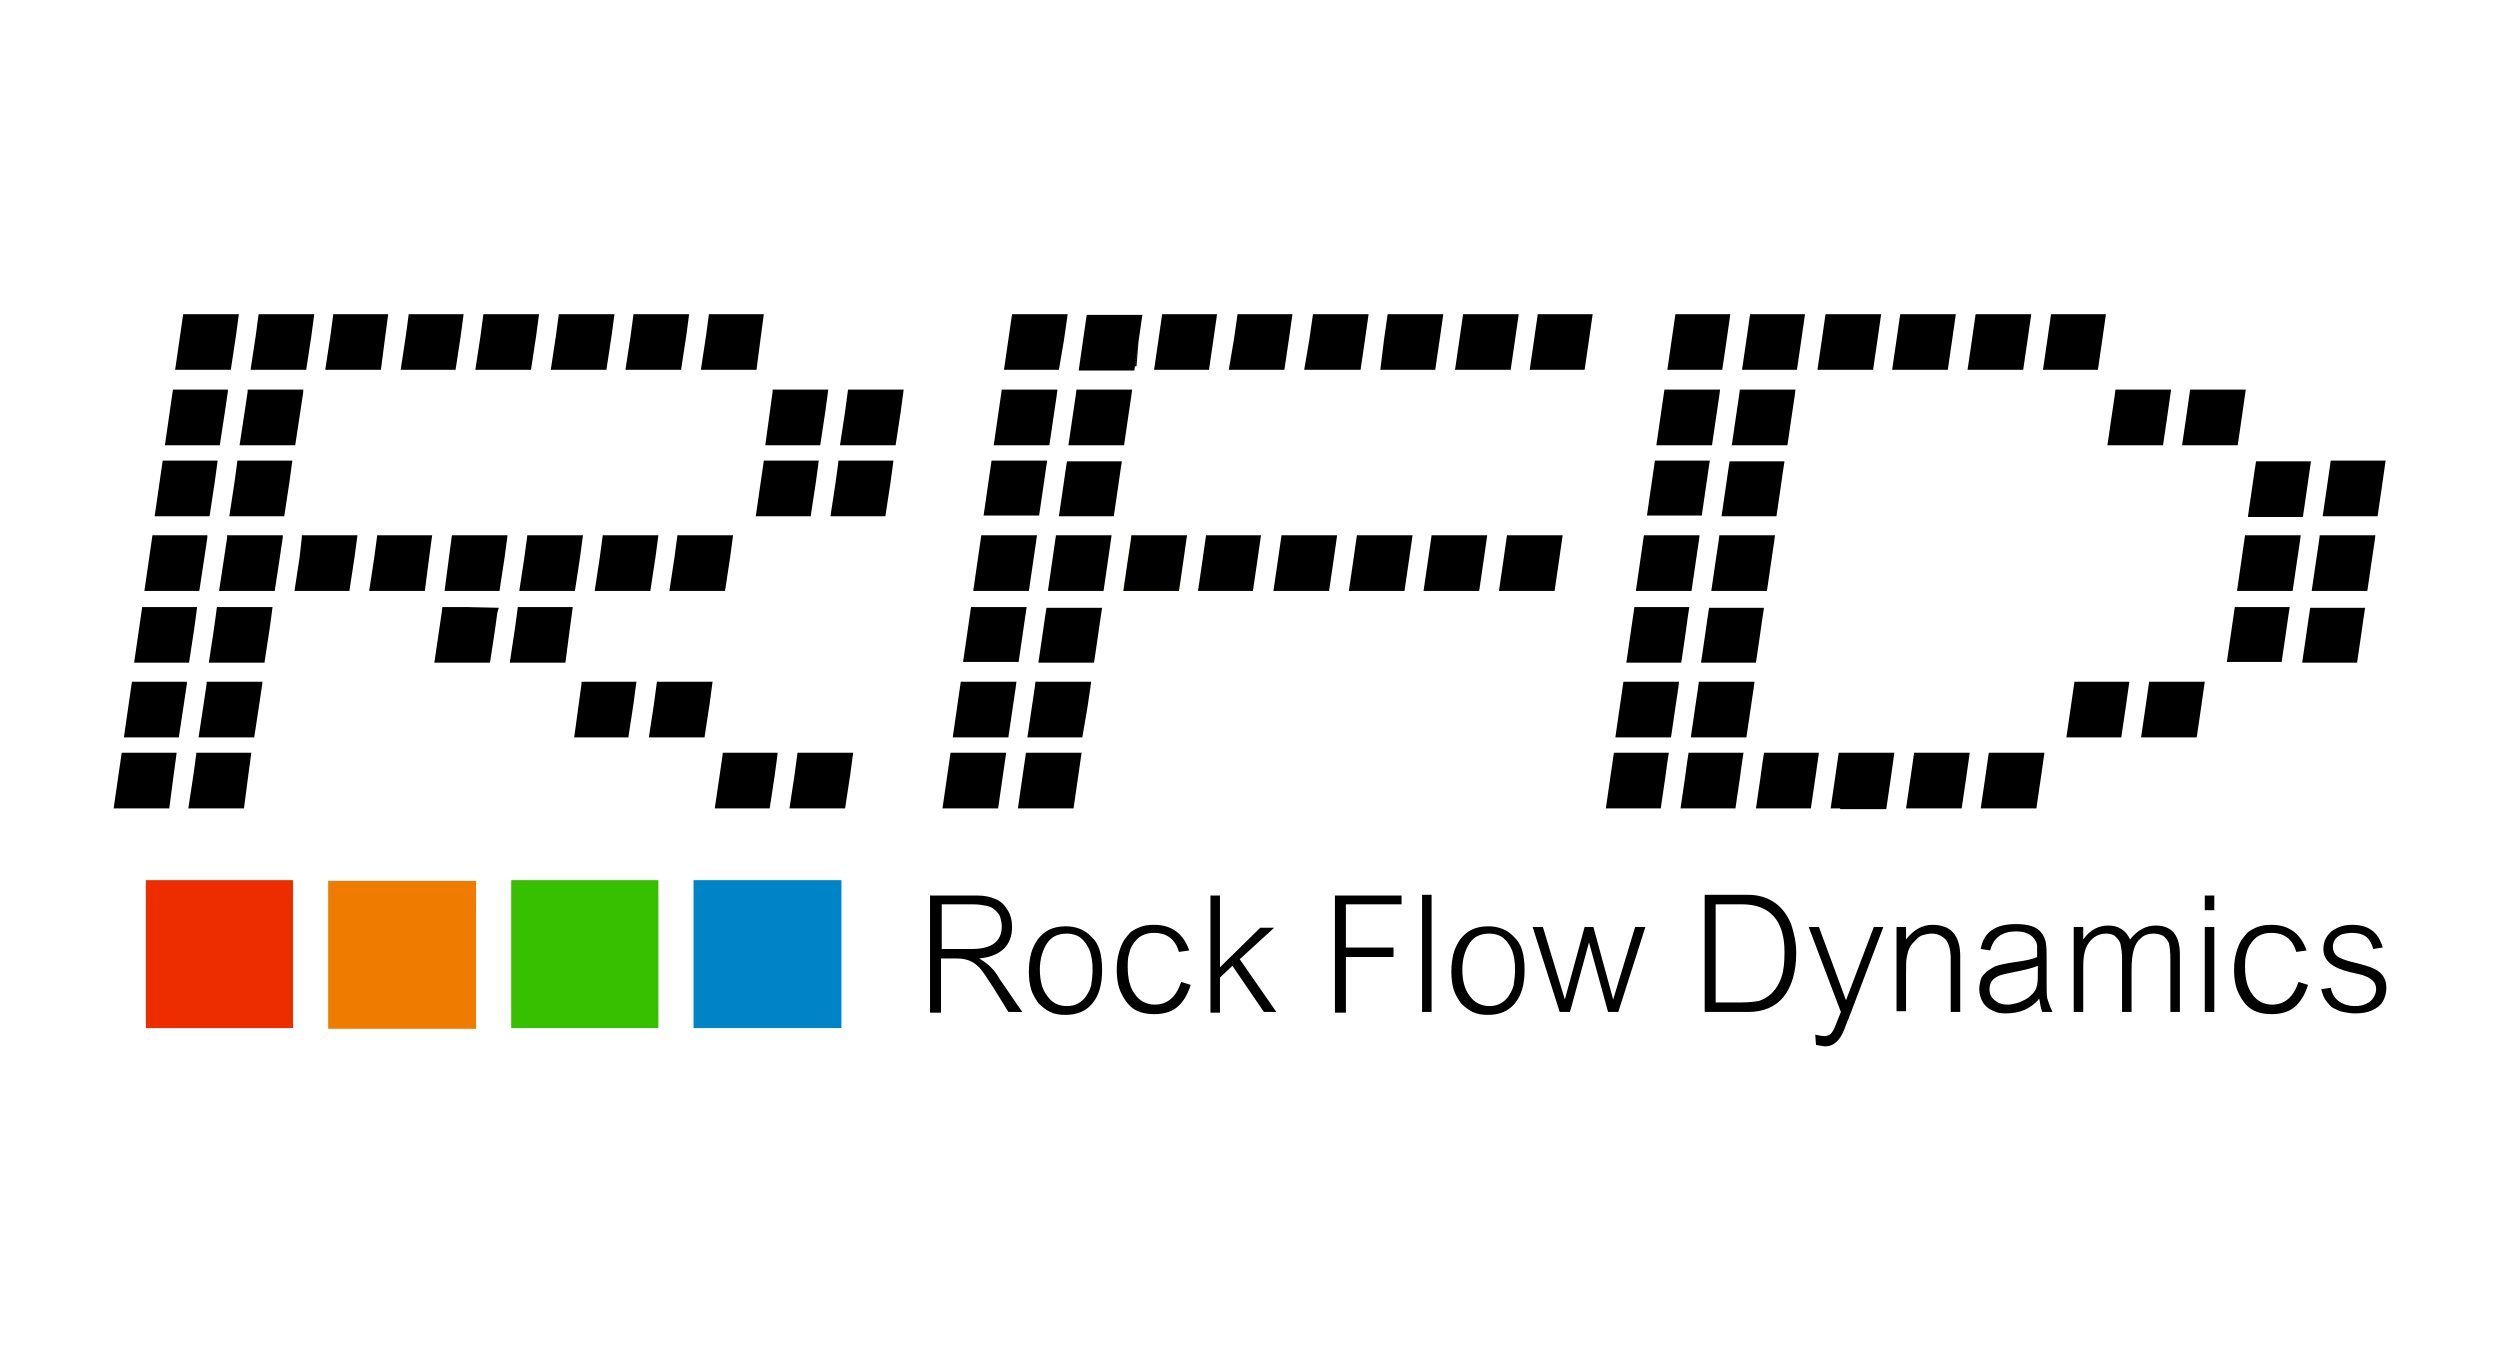 <svg width="374" height="204" viewBox="0 0 374 204" fill="none" xmlns="http://www.w3.org/2000/svg">
<path d="M121.826 120.937H126.426L127.084 115.898L126.426 120.937H121.826Z" fill="#231F20"/>
<path d="M76.478 153.798H98.495V131.671H76.478V153.798Z" fill="#36C000"/>
<path d="M103.753 153.798H125.879V131.671H103.753V153.798Z" fill="#0084C8"/>
<path d="M21.82 153.798H43.836V131.671H21.82V153.798Z" fill="#ED2D00"/>
<path d="M152.934 151.388H150.853L148.553 147.663C147.567 146.13 146.91 145.144 146.472 144.706C146.033 144.268 145.595 143.939 145.048 143.72C144.5 143.501 143.843 143.391 143.186 143.391H140.776V151.497H139.133V133.971H146.253C147.348 133.971 148.224 134.19 148.991 134.519C149.758 134.848 150.305 135.395 150.744 136.162C151.182 136.819 151.401 137.696 151.401 138.681C151.401 141.42 149.758 143.063 146.472 143.391C147.677 144.049 148.772 145.034 149.539 146.458L152.934 151.388ZM140.885 135.395V141.967H145.376C148.334 141.967 149.867 140.872 149.867 138.572C149.867 138.134 149.758 137.696 149.648 137.257C149.539 136.819 149.21 136.491 148.881 136.162C148.553 135.833 148.115 135.614 147.567 135.505C147.019 135.395 146.362 135.286 145.486 135.286H140.885V135.395ZM164.874 145.144C164.874 147.225 164.436 148.868 163.45 150.073C162.464 151.278 161.149 151.826 159.397 151.826C158.521 151.826 157.754 151.716 157.097 151.388C156.439 151.059 155.892 150.621 155.344 150.073C154.906 149.416 154.468 148.759 154.249 147.992C154.03 147.225 153.92 146.349 153.92 145.363C153.92 144.377 154.03 143.501 154.249 142.625C154.468 141.858 154.796 141.201 155.234 140.544C155.673 139.996 156.22 139.448 156.878 139.12C157.535 138.791 158.411 138.572 159.397 138.572C161.04 138.572 162.354 139.12 163.34 140.215C164.436 141.201 164.874 142.844 164.874 145.144ZM163.45 145.144C163.45 144.049 163.34 143.063 163.012 142.187C162.683 141.42 162.245 140.763 161.697 140.324C161.149 139.886 160.383 139.667 159.616 139.667C158.302 139.667 157.316 140.105 156.658 141.091C156.001 142.077 155.563 143.391 155.563 145.034C155.563 146.678 155.892 147.992 156.658 148.978C157.316 149.964 158.302 150.511 159.616 150.511C160.164 150.511 160.711 150.402 161.149 150.183C161.588 149.964 162.026 149.635 162.354 149.197C162.683 148.759 163.012 148.211 163.231 147.444C163.34 146.678 163.45 145.911 163.45 145.144ZM178.128 147.335C177.689 148.759 177.032 149.854 176.156 150.621C175.28 151.388 174.075 151.716 172.651 151.716C171.555 151.716 170.57 151.497 169.803 151.059C169.036 150.621 168.379 149.854 167.831 148.759C167.283 147.773 167.064 146.458 167.064 145.034C167.064 144.158 167.174 143.282 167.393 142.515C167.612 141.748 167.831 141.201 168.16 140.653C168.488 140.215 168.817 139.777 169.146 139.448C169.584 139.12 170.022 138.9 170.57 138.681C171.117 138.462 171.774 138.353 172.651 138.353C175.28 138.353 177.032 139.667 177.908 142.187L176.375 142.406C175.827 140.544 174.622 139.558 172.651 139.558C171.994 139.558 171.446 139.667 171.008 139.886C170.46 140.105 170.131 140.434 169.693 140.982C169.365 141.42 169.036 141.967 168.927 142.625C168.707 143.282 168.707 143.939 168.707 144.706C168.707 146.349 169.036 147.773 169.803 148.759C170.46 149.745 171.555 150.292 172.76 150.292C174.622 150.292 175.937 149.197 176.704 146.897L178.128 147.335ZM190.943 151.388H189.081L184.371 144.487L182.509 146.239V151.497H181.085V133.971H182.509V144.706L188.533 138.791H190.615L185.466 143.501L190.943 151.388ZM209.783 135.286H201.349V141.748H208.469V143.172H201.349V151.497H199.706V133.971H209.674V135.286H209.783ZM214.165 151.388H212.741V133.862H214.165V151.388ZM228.076 145.144C228.076 147.225 227.638 148.868 226.652 150.073C225.666 151.278 224.352 151.826 222.599 151.826C221.723 151.826 220.956 151.716 220.299 151.388C219.642 151.059 219.094 150.621 218.546 150.073C218.108 149.416 217.67 148.759 217.451 147.992C217.232 147.225 217.122 146.349 217.122 145.363C217.122 144.377 217.232 143.501 217.451 142.625C217.67 141.858 217.999 141.201 218.437 140.544C218.875 139.996 219.423 139.448 220.08 139.12C220.737 138.791 221.613 138.572 222.599 138.572C224.242 138.572 225.557 139.12 226.543 140.215C227.638 141.201 228.076 142.844 228.076 145.144ZM226.652 145.144C226.652 144.049 226.542 143.063 226.214 142.187C225.885 141.42 225.447 140.763 224.899 140.324C224.352 139.886 223.585 139.667 222.818 139.667C221.504 139.667 220.518 140.105 219.861 141.091C219.204 142.077 218.765 143.391 218.765 145.034C218.765 146.678 219.094 147.992 219.861 148.978C220.518 149.964 221.613 150.511 222.818 150.511C223.366 150.511 223.914 150.402 224.352 150.183C224.79 149.964 225.228 149.635 225.557 149.197C225.885 148.759 226.214 148.211 226.433 147.444C226.542 146.678 226.652 145.911 226.652 145.144ZM246.149 138.681L242.097 151.388H240.563L237.715 140.982L234.867 151.388H233.334L229.281 138.681H230.814L234.1 149.525L237.058 138.681H238.372L241.33 149.525L244.616 138.681H246.149ZM255.022 151.388V133.862H261.485C263.128 133.862 264.442 134.3 265.537 135.067C266.633 135.833 267.399 136.929 267.947 138.243C268.385 139.558 268.714 140.982 268.714 142.515C268.714 145.363 268.057 147.554 266.852 149.087C265.647 150.621 263.785 151.388 261.594 151.388H255.022ZM256.665 135.395V149.964H260.608C261.594 149.964 262.47 149.854 263.128 149.745C263.785 149.525 264.442 149.197 265.099 148.54C265.756 147.882 266.195 147.116 266.523 146.13C266.852 145.144 266.961 143.939 266.961 142.406C266.961 137.696 264.771 135.286 260.608 135.286H256.665V135.395ZM281.749 138.681L276.929 151.388L275.943 153.907C275.286 155.659 274.3 156.536 273.095 156.536C272.767 156.536 272.329 156.426 271.671 156.317L271.562 154.783C272.11 154.893 272.548 155.002 272.876 155.002C273.314 155.002 273.643 154.893 273.862 154.674C274.081 154.455 274.3 154.126 274.519 153.578L275.396 151.388L270.576 138.681H272.11L276.162 149.635L280.325 138.681H281.749ZM293.25 151.388H291.826V143.501C291.826 142.187 291.607 141.201 291.059 140.544C290.512 139.996 289.854 139.667 288.978 139.667C288.54 139.667 288.102 139.777 287.664 139.886C287.225 139.996 286.897 140.324 286.568 140.653C286.24 140.982 285.911 141.31 285.692 141.748C285.473 142.187 285.363 142.625 285.254 143.172C285.144 143.72 285.144 144.596 285.144 145.801V151.278H283.72V138.681H285.144V140.544C286.24 139.12 287.554 138.353 289.088 138.353C291.826 138.353 293.25 139.886 293.25 143.063V151.388ZM307.052 151.388H305.518C305.299 150.84 305.189 150.183 305.08 149.416C303.765 150.949 302.122 151.607 300.041 151.607C299.274 151.607 298.617 151.497 298.07 151.169C297.522 150.949 296.974 150.511 296.646 149.964C296.317 149.416 296.098 148.759 296.098 147.992C296.098 147.444 296.207 147.006 296.317 146.568C296.427 146.13 296.755 145.801 297.084 145.473C297.412 145.144 297.851 144.925 298.398 144.596C298.946 144.377 299.932 144.158 301.356 143.939C302.999 143.72 304.094 143.501 304.751 143.172C304.751 142.406 304.751 141.858 304.751 141.529C304.751 141.091 304.532 140.763 304.313 140.434C304.094 140.105 303.765 139.886 303.327 139.667C302.889 139.448 302.341 139.339 301.575 139.339C299.494 139.339 298.179 140.324 297.741 142.187L296.317 141.967C296.755 139.448 298.508 138.243 301.575 138.243C302.561 138.243 303.327 138.353 303.984 138.572C304.642 138.791 305.08 139.12 305.408 139.558C305.737 139.996 305.956 140.434 306.066 141.091C306.175 141.748 306.175 142.515 306.175 143.611V147.225C306.175 148.211 306.175 148.868 306.285 149.416C306.504 150.073 306.723 150.73 307.052 151.388ZM304.861 145.363V144.487C304.094 144.815 302.78 145.144 301.027 145.473C300.041 145.692 299.384 145.801 298.946 146.02C298.508 146.239 298.179 146.458 297.96 146.787C297.741 147.116 297.631 147.554 297.631 147.992C297.631 148.649 297.851 149.197 298.398 149.635C298.946 150.073 299.494 150.292 300.37 150.292C300.808 150.292 301.246 150.183 301.684 150.073C302.122 149.964 302.561 149.745 302.999 149.525C303.437 149.306 303.765 148.978 304.094 148.649C304.423 148.321 304.642 147.882 304.751 147.335C304.861 146.787 304.861 146.13 304.861 145.363ZM326.111 151.388H324.687V143.501C324.687 142.296 324.577 141.529 324.468 141.091C324.249 140.653 324.03 140.324 323.591 139.996C323.153 139.777 322.715 139.667 322.167 139.667C321.401 139.667 320.744 139.886 320.305 140.324C319.758 140.763 319.429 141.31 319.21 142.077C318.991 142.844 318.881 143.83 318.881 145.144V151.388H317.457V143.391C317.457 142.515 317.348 141.858 317.238 141.31C317.129 140.763 316.8 140.434 316.472 140.105C316.143 139.777 315.595 139.667 315.048 139.667C314.062 139.667 313.186 140.105 312.528 140.982C311.871 141.858 311.652 143.063 311.652 144.596V151.388H310.228V138.681H311.652V140.544C312.638 139.12 313.952 138.462 315.376 138.462C316.91 138.462 318.005 139.12 318.662 140.544C319.758 139.12 321.072 138.462 322.496 138.462C324.906 138.462 326.111 139.886 326.111 142.844V151.388ZM331.259 136.162H329.835V133.971H331.259V136.162ZM331.259 151.388H329.835V138.681H331.259V151.388ZM345.28 147.335C344.841 148.759 344.184 149.854 343.308 150.621C342.432 151.388 341.227 151.716 339.803 151.716C338.707 151.716 337.722 151.497 336.955 151.059C336.188 150.621 335.531 149.854 334.983 148.759C334.436 147.773 334.216 146.458 334.216 145.034C334.216 144.158 334.326 143.282 334.545 142.515C334.764 141.748 334.983 141.201 335.312 140.653C335.64 140.215 335.969 139.777 336.298 139.448C336.736 139.12 337.174 138.9 337.722 138.681C338.269 138.462 338.927 138.353 339.803 138.353C342.432 138.353 344.184 139.667 345.061 142.187L343.527 142.406C342.979 140.544 341.774 139.558 339.803 139.558C339.146 139.558 338.598 139.667 338.16 139.886C337.612 140.105 337.283 140.434 336.845 140.982C336.517 141.42 336.188 141.967 336.079 142.625C335.86 143.282 335.86 143.939 335.86 144.706C335.86 146.349 336.188 147.773 336.955 148.759C337.612 149.745 338.707 150.292 339.912 150.292C341.774 150.292 343.089 149.197 343.856 146.897L345.28 147.335ZM347.251 147.992L348.675 147.773C348.894 148.759 349.332 149.416 349.99 149.854C350.647 150.292 351.414 150.511 352.29 150.511C352.947 150.511 353.495 150.402 353.933 150.183C354.481 149.964 354.809 149.635 355.028 149.306C355.247 148.978 355.466 148.54 355.466 147.992C355.466 147.554 355.357 147.116 355.028 146.787C354.7 146.458 354.371 146.239 353.823 146.02C353.385 145.801 352.619 145.692 351.742 145.473C348.894 144.815 347.58 143.72 347.58 141.967C347.58 140.872 348.018 139.996 348.785 139.339C349.661 138.681 350.647 138.353 351.852 138.353C354.371 138.353 355.795 139.448 356.452 141.748L355.028 141.967C354.809 141.091 354.371 140.434 353.933 140.105C353.495 139.777 352.838 139.558 351.852 139.558C351.304 139.558 350.756 139.667 350.318 139.777C349.88 139.996 349.552 140.215 349.332 140.544C349.113 140.872 349.004 141.201 349.004 141.639C349.004 142.077 349.113 142.406 349.332 142.734C349.552 143.063 349.99 143.282 350.537 143.501C351.085 143.72 351.852 143.939 352.838 144.158C354.59 144.596 355.686 145.034 356.233 145.692C356.781 146.239 357 147.006 357 147.773C357 148.54 356.781 149.306 356.452 149.854C356.124 150.402 355.576 150.84 354.809 151.169C354.043 151.497 353.276 151.607 352.29 151.607C351.633 151.607 351.085 151.497 350.537 151.388C349.99 151.278 349.552 151.059 349.113 150.84C348.675 150.621 348.347 150.183 348.018 149.745C347.689 149.416 347.47 148.759 347.251 147.992Z" fill="black"/>
<path d="M169.474 88.405H168.05L168.708 84.023L169.146 81.066L169.255 80.189H170.57H177.47L176.923 84.023L176.375 88.405H172.432H169.474Z" fill="#E7E629"/>
<path d="M196.639 55.325H195.106L195.872 50.834L196.42 47H204.745L204.197 50.834L203.54 55.325H199.597H196.639ZM174.075 55.325H172.651L173.308 50.834L173.856 47H182.071L181.523 50.834L180.866 55.325H177.032H174.075ZM185.357 55.325H183.823L184.59 50.834L185.138 47H193.353L192.805 50.834L192.148 55.325H188.205H185.357ZM188.314 55.325H192.258H196.201H192.258H188.314ZM148.662 66.607L149.867 58.282H154.249H158.192L158.082 59.158L157.644 62.116L156.987 66.607H153.044H148.662ZM170.022 54.777L170.35 50.834L169.693 55.325H165.859L170.022 54.777ZM218.327 50.834L217.67 55.325L218.327 50.834ZM207.812 55.325H206.497L207.045 50.834L207.593 47H215.917L215.37 50.834L214.713 55.325H210.769H207.812ZM155.125 110.312H153.701L154.358 105.821L154.796 102.863L154.906 101.987H156.33H159.287H163.231L163.121 102.863L162.683 105.821L161.916 110.312H158.082H155.125ZM217.67 55.325L218.327 50.834L218.875 47H227.2L226.652 50.834L225.995 55.325H222.051H217.67ZM230.267 55.325H228.843L229.5 50.834L230.048 47H238.263L237.715 50.834L237.058 55.325H233.115H230.267ZM144.062 99.139L145.267 90.814H149.648H153.591L153.372 92.238L153.044 94.539L152.386 99.03H148.443H144.062V99.139ZM156.768 99.139H155.344L156.001 94.648L156.33 92.348L156.549 90.924H157.973H160.93H164.874L164.655 92.348L164.326 94.648L163.669 99.139H159.725H156.768ZM150.196 55.325L151.401 47H159.725L159.178 50.834L158.411 55.325H154.577H150.196ZM161.259 66.607H159.835L160.492 62.116L160.93 59.158L161.04 58.282H162.464H165.421H169.365L169.255 59.158L168.817 62.116L168.16 66.607H164.216H161.259ZM161.368 55.434L162.573 47.109H166.955H170.898L169.693 55.434H161.368ZM145.595 88.405L146.8 80.08H151.182H155.125L155.015 80.956L154.577 83.914L153.92 88.405H149.977H145.595ZM159.835 77.232H158.411L159.068 72.741L159.397 70.441L159.616 69.017H160.93H163.888H167.831L167.612 70.441L167.283 72.741L166.626 77.232H162.683H159.835ZM180.647 88.405H179.223L179.88 83.914L180.428 80.08H188.643L188.095 83.914L187.438 88.405H183.495H180.647ZM142.528 110.312L143.733 101.987H148.115H152.058L151.948 102.863L151.51 105.821L150.853 110.312H146.91H142.528ZM214.384 88.405H212.96L213.617 83.914L214.165 80.08H222.49L221.942 83.914L221.285 88.405H217.341H214.384ZM156.768 88.405L157.973 80.08H166.298L165.093 88.405H156.768ZM152.277 120.937L153.482 112.612H161.807L160.602 120.937H152.277ZM147.129 77.232L148.334 68.907H152.715H156.658L156.439 70.331L156.111 72.631L155.454 77.122H151.51H147.129V77.232ZM140.995 120.937L142.2 112.612H150.524L149.319 120.937H140.995ZM225.666 88.405H224.242L224.899 83.914L225.447 80.08H233.772L233.224 83.914L232.567 88.405H228.624H225.666ZM169.474 88.405H168.05L168.707 83.914L169.146 80.956L169.255 80.08H170.679H177.58L177.032 83.914L176.375 88.405H172.432H169.474ZM203.211 88.405H201.787L202.445 83.914L202.992 80.08H211.317L210.769 83.914L210.112 88.405H206.169H203.211ZM191.929 88.405H190.505L191.162 83.914L191.71 80.08H200.035L199.487 83.914L198.83 88.405H194.887H191.929Z" fill="black"/>
<path d="M249.436 55.325L250.64 47H258.856L258.308 50.834L257.651 55.325H253.707H249.436ZM262.032 55.325H260.608L261.265 50.834L261.813 47H270.028L269.481 50.834L268.823 55.325H264.88H262.032ZM273.314 55.325H271.89L272.548 50.834L273.095 47H281.42L280.872 50.834L280.215 55.325H276.272H273.314ZM284.487 55.325H283.063L283.72 50.834L284.268 47H292.593L292.045 50.834L291.388 55.325H287.445H284.487ZM295.769 55.325H294.345L295.003 50.834L295.55 47H303.875L303.327 50.834L302.67 55.325H298.727H295.769ZM307.052 55.325H305.628L306.285 50.834L306.832 47H315.048L314.5 50.834L313.843 55.325H309.899H307.052ZM247.792 66.607L248.997 58.282H253.379H257.322L257.213 59.158L256.774 62.116L256.117 66.607H252.174H247.792ZM260.499 66.607H259.075L259.732 62.116L260.17 59.158L260.28 58.282H261.704H264.661H268.604L268.495 59.158L268.057 62.116L267.399 66.607H263.456H260.499ZM315.267 66.607L316.362 59.158L316.472 58.282H317.896H324.796L324.249 62.116L323.591 66.607H319.648H315.267ZM327.863 66.607H326.439L327.097 62.116L327.644 58.282H335.969L335.421 62.116L334.764 66.607H330.821H327.863ZM246.369 77.232L247.573 68.907H251.845H255.789L255.57 70.331L255.241 72.631L254.584 77.122H250.64H246.369V77.232ZM258.965 77.232H257.541L258.198 72.741L258.527 70.441L258.746 69.017H260.061H263.018H266.961L266.742 70.441L266.414 72.741L265.756 77.232H261.813H258.965ZM336.298 77.232L337.283 70.441L337.503 69.017H338.817H345.718L345.17 72.85L344.513 77.341H340.57H336.298V77.232ZM348.894 77.232H347.47L348.128 72.741L348.675 68.907H356.89L356.343 72.741L355.686 77.232H351.852H348.894ZM244.725 88.405L245.93 80.08H250.312H254.255L254.146 80.956L253.707 83.914L253.05 88.405H249.107H244.725ZM257.432 88.405H256.008L256.665 83.914L257.103 80.956L257.213 80.08H258.637H261.594H265.537L265.428 80.956L264.99 83.914L264.332 88.405H260.389H257.432ZM334.655 88.405L335.859 80.08H340.241H344.184L344.075 80.956L343.637 83.914L342.979 88.405H339.036H334.655ZM347.251 88.405H345.827L346.485 83.914L346.923 80.956L347.032 80.08H348.456H351.414H355.357L355.247 80.956L354.809 83.914L354.152 88.405H350.209H347.251ZM243.301 99.139L244.506 90.814H248.778H252.722L252.503 92.238L252.174 94.648L251.517 99.139H247.573H243.301ZM255.898 99.139H254.474L255.131 94.648L255.46 92.348L255.679 90.924H256.994H259.951H263.894L263.675 92.348L263.347 94.648L262.689 99.139H258.746H255.898ZM333.121 99.139L334.326 90.814H338.598H342.541L342.322 92.238L341.994 94.539L341.336 99.03H337.393H333.121V99.139ZM345.827 99.139H344.403L345.061 94.648L345.389 92.348L345.608 90.924H346.923H349.88H353.823L353.604 92.348L353.276 94.648L352.619 99.139H348.675H345.827ZM241.658 110.312L242.863 101.987H247.245H251.188L251.079 102.863L250.64 105.821L249.983 110.312H246.04H241.658ZM254.365 110.312H252.941L253.598 105.821L254.036 102.863L254.146 101.987H255.57H258.527H262.47L262.361 102.863L261.923 105.821L261.265 110.312H257.322H254.365ZM309.133 110.312L310.338 101.987H318.553L318.005 105.821L317.348 110.312H313.514H309.133ZM321.729 110.312H320.305L320.963 105.821L321.51 101.987H329.835L329.287 105.821L328.63 110.312H324.687H321.729ZM240.234 120.937L241.439 112.612H245.711H249.655L249.436 114.036L249.107 116.446L248.45 120.937H244.506H240.234ZM252.831 120.937H251.407L252.064 116.446L252.393 114.036L252.612 112.612H253.927H256.884H260.827L260.608 114.036L260.28 116.446L259.622 120.937H255.679H252.831ZM264.113 120.937H262.689L263.347 116.446L263.675 114.036L263.894 112.612H265.209H272.109L271.562 116.446L270.905 120.937H266.961H264.113ZM275.286 120.937H273.862L274.519 116.446L275.067 112.612H283.392L282.844 116.555L282.187 121.046H278.244H275.286V120.937ZM286.568 120.937H285.144L285.802 116.446L286.349 112.612H294.674L294.126 116.446L293.469 120.937H289.526H286.568ZM297.741 120.937H296.317L296.974 116.446L297.522 112.612H305.847L305.299 116.446L304.642 120.937H300.698H297.741Z" fill="black"/>
<path d="M26.201 55.325L27.406 47H35.731L35.292 50.286L34.526 55.325H29.925H26.201ZM38.141 55.325H37.483L38.25 50.286L38.688 47H47.013L46.575 50.286L45.808 55.325H41.208H38.141ZM49.423 55.325H48.656L49.423 50.286L49.861 47H58.076L57.638 50.286L56.981 55.325H52.38H49.423ZM60.595 55.325H59.938L60.705 50.286L61.143 47H69.358L68.92 50.286L68.153 55.325H63.553H60.595ZM71.878 55.325H71.111L71.878 50.286L72.316 47H80.641L80.202 50.286L79.436 55.325H74.835H71.878ZM83.16 55.325H82.393L83.16 50.286L83.598 47H91.923L91.484 50.286L90.718 55.325H86.117H83.16ZM94.332 55.325H93.566L94.332 50.286L94.771 47H103.095L102.657 50.286L101.89 55.325H97.29H94.332ZM105.615 55.325H104.848L105.615 50.286L106.053 47H114.268L113.83 50.286L113.173 55.325H108.572H105.615ZM24.668 66.607L25.872 58.282H29.487H34.088V58.611L33.65 61.568L32.883 66.607H28.282H24.668ZM35.84 66.607L36.607 61.568L37.045 58.611V58.282H37.812H40.769H45.37V58.611L44.932 61.568L44.165 66.607H39.564H35.84ZM114.487 66.607L115.582 58.611V58.282H116.349H123.907L123.469 61.568L122.702 66.607H118.102H114.487ZM126.427 66.607H125.66L126.427 61.568L126.865 58.282H135.189L134.751 61.568L133.985 66.607H129.384H126.427ZM23.134 77.232L24.339 68.907H27.954H32.554L32.445 69.784L32.116 72.193L31.349 77.232H26.749H23.134ZM35.074 77.232H34.307L35.074 72.193L35.402 69.784L35.512 68.907H36.169H39.126H43.727L43.617 69.784L43.289 72.193L42.522 77.232H37.921H35.074ZM113.063 77.232L114.268 68.907H117.883H122.483L122.374 69.784L122.045 72.193L121.278 77.232H116.678H113.063ZM125.003 77.232H124.236L125.003 72.193L125.331 69.784L125.441 68.907H126.098H129.055H133.656L133.546 69.784L133.218 72.193L132.451 77.232H127.851H125.003ZM21.601 88.405L22.805 80.08H26.42H31.021V80.409L30.582 83.366L29.816 88.405H25.215H21.601ZM33.54 88.405H32.773L33.54 83.366L33.978 80.409V80.08H34.745H37.702H42.303V80.409L41.865 83.366L41.098 88.405H36.497H33.54ZM44.713 88.405H44.055L44.822 83.366L45.151 80.409V80.08H45.917H53.475L53.037 83.366L52.271 88.405H47.67H44.713ZM55.995 88.405H55.228L55.995 83.366L56.433 80.08H64.648L64.21 83.366L63.553 88.405H58.952H55.995ZM67.168 88.405H66.51L67.168 83.366L67.606 80.08H75.93L75.492 83.366L74.725 88.405H70.125H67.168ZM78.45 88.405H77.683L78.45 83.366L78.888 80.08H87.213L86.775 83.366L86.008 88.405H81.407H78.45ZM89.732 88.405H88.965L89.732 83.366L90.17 80.08H98.495L98.057 83.366L97.29 88.405H92.689H89.732ZM100.905 88.405H100.138L100.905 83.366L101.343 80.08H109.668L109.229 83.366L108.463 88.405H103.862H100.905ZM20.067 99.139L21.272 90.814H24.887H29.487L29.378 91.691L29.049 94.1L28.282 99.139H23.682H20.067ZM32.006 99.139H31.24L32.006 94.1L32.335 91.691L32.445 90.814H33.102H36.059H40.769L40.66 91.691L40.331 94.1L39.564 99.139H34.964H32.006ZM64.977 99.139L66.072 91.691L66.182 90.814H66.839H69.796L74.616 90.924L74.397 91.691L74.068 94.1L73.302 99.139H68.92H64.977ZM77.026 99.139H76.259L77.026 94.1L77.354 91.691L77.464 90.814H78.121H81.079H85.679L85.57 91.691L85.241 94.1L84.584 99.139H79.983H77.026ZM18.534 110.312L19.738 101.987H23.353H27.954V102.316L27.515 105.273L26.749 110.312H22.148H18.534ZM30.473 110.312H29.706L30.473 105.273L30.911 102.316V101.987H31.678H34.635H39.236V102.316L38.798 105.273L38.031 110.312H33.43H30.473ZM85.898 110.312L86.994 102.316V101.987H87.651H95.209L94.771 105.273L94.004 110.312H89.403H85.898ZM97.838 110.312H97.071L97.838 105.273L98.276 101.987H106.601L106.162 105.273L105.396 110.312H100.795H97.838ZM17 120.937L18.205 112.612H21.82H26.42L26.311 113.488L25.982 115.898L25.325 120.937H20.615H17ZM28.939 120.937H28.173L28.939 115.898L29.268 113.488L29.378 112.612H30.035H32.992H37.593L37.483 113.488L37.155 115.898L36.497 120.937H31.897H28.939ZM106.929 120.937L108.024 113.488L108.134 112.612H108.791H116.349L115.911 115.898L115.144 120.937H110.544H106.929ZM118.869 120.937H118.102L118.869 115.898L119.307 112.612H127.631L127.193 115.898L126.427 120.937H121.826H118.869Z" fill="black"/>
<path d="M49.094 153.908H71.22V131.781H49.094V153.908Z" fill="#EF7C00"/>
</svg>
